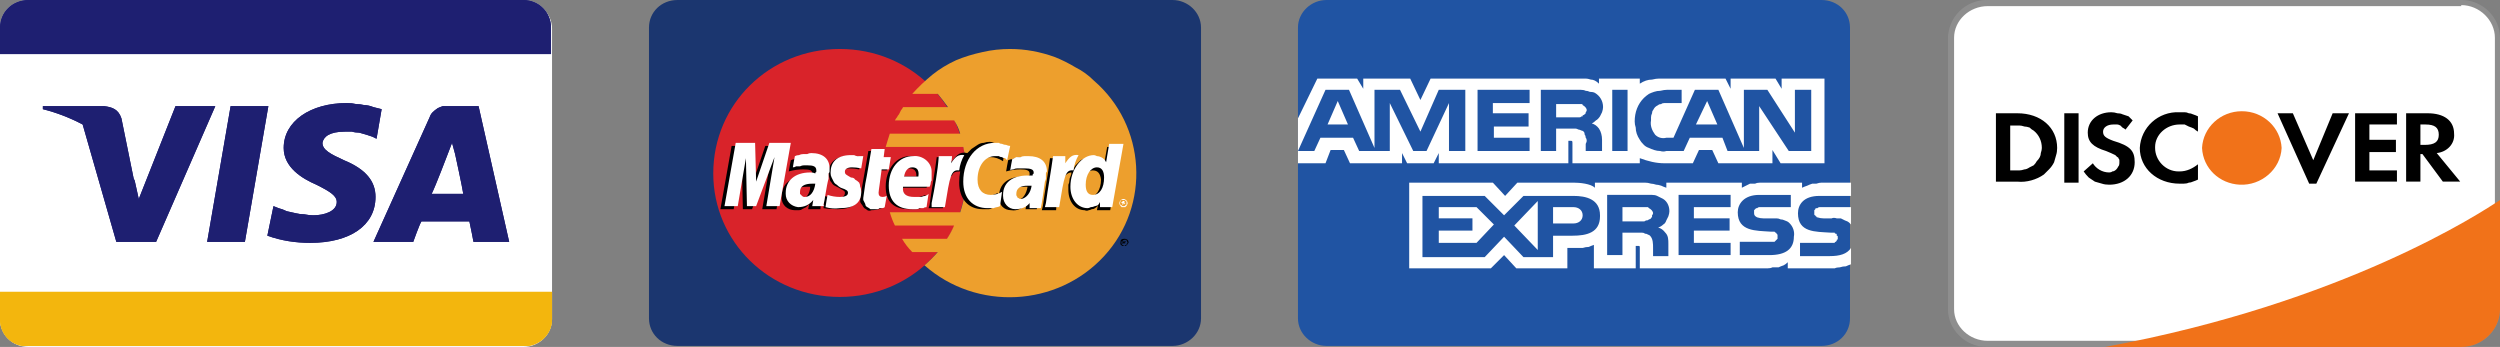 <?xml version="1.0"?>
<svg xmlns="http://www.w3.org/2000/svg" version="1.2" viewBox="0 0 245 34" width="245" height="34">
	<rect x="0" y="0" width="245" height="34" fill="#808080" stroke="none"/>
	<title>cc-icons-svg</title>
	<style>
		.s0 { fill: #ffffff } 
		.s1 { fill: #1e1f71 } 
		.s2 { fill: #f3b60d } 
		.s3 { fill: #1b366f } 
		.s4 { fill: #d9232a } 
		.s5 { fill: #ed9f2d } 
		.s6 { fill: #000000 } 
		.s7 { fill: #2054a3 } 
		.s8 { fill: #8e8e8e } 
		.s9 { fill: #f17219 } 
	</style>
	<path id="Layer" class="s0" d="m2.8 0.1h48.5c1.5 0 2.8 1.2 2.8 2.7v28.5c0 1.5-1.3 2.7-2.8 2.7h-48.5c-1.6 0-2.8-1.2-2.8-2.7v-28.5c0-1.5 1.2-2.7 2.8-2.7z"/>
	<path id="Layer" fill-rule="evenodd" class="s0" d="m17.2 10.4c0 0 3.9 0 3.9 0l-5.8 13.3h-3.9l-3.3-11.5q-1.9-1-3.9-1.5v-0.3h6c0.8 0.1 1.4 0.3 1.7 1.2l1.2 5.9 0.1 0.2 0.4 1.8zm9.1 0l-2.3 13.3h-3.7l2.3-13.3c0 0 3.7 0 3.7 0zm23.6 13.3h-3.5c0 0-0.3-1.6-0.4-2h-4.7c-0.2 0.3-0.8 2-0.8 2h-3.9l5.5-12.2q0.1-0.3 0.3-0.5 0.2-0.2 0.5-0.4 0.2-0.1 0.5-0.2 0.3 0 0.6 0h2.9c0 0 3 13.3 3 13.3zm-7.6-4.7h3.1c-0.1-0.7-0.8-3.9-0.8-3.9l-0.3-1.1c-0.2 0.5-0.5 1.3-0.5 1.3 0 0-1.1 2.9-1.5 3.7q0 0 0 0zm-5.5 0.3c0 2.8-2.5 4.5-6.4 4.5-1.4 0-2.8-0.2-4.2-0.7l0.6-2.9 0.5 0.2q0.4 0.1 0.8 0.3 0.4 0.1 0.9 0.2 0.4 0.1 0.8 0.1 0.5 0.1 0.9 0.1c1.1 0 2.3-0.4 2.3-1.3 0-0.6-0.6-1-2-1.7-1.4-0.6-3.2-1.7-3.2-3.6 0-2.6 2.6-4.4 6.2-4.4q0.5 0 0.9 0.1 0.4 0 0.8 0.1 0.4 0 0.9 0.2 0.4 0.1 0.8 0.2l-0.5 2.9-0.4-0.2q-0.3-0.1-0.6-0.2-0.4-0.1-0.7-0.2-0.4 0-0.7-0.1-0.4 0-0.7 0c-1.5 0-2.1 0.5-2.2 1.1 0 0.7 0.8 1.1 2.1 1.7 2.2 0.9 3.1 2.1 3.1 3.6zm17.2-16.6v2.6h-54v-2.6c0-1.5 1.2-2.7 2.8-2.7h48.5c1.5 0 2.7 1.2 2.7 2.7zm-54 25.9h54v2.6c0 1.3-0.9 2.4-2.2 2.7h-49.6c-1.3-0.3-2.2-1.4-2.2-2.7 0 0 0-2.6 0-2.6z"/>
	<path id="Layer" fill-rule="evenodd" class="s1" d="m17.2 10.4c0 0 3.9 0 3.9 0l-5.8 13.3h-3.9l-3.3-11.5q-1.9-1-3.9-1.5v-0.3h6c0.8 0.1 1.4 0.3 1.7 1.2l1.2 5.9 0.1 0.2 0.4 1.8zm9.1 0l-2.3 13.3h-3.7l2.3-13.3c0 0 3.7 0 3.7 0zm23.6 13.3h-3.5c0 0-0.3-1.6-0.4-2h-4.7c-0.2 0.3-0.8 2-0.8 2h-3.9l5.5-12.2q0.1-0.3 0.3-0.5 0.2-0.2 0.5-0.4 0.2-0.1 0.5-0.2 0.3 0 0.6 0h2.9c0 0 3 13.3 3 13.3zm-7.6-4.7h3.1c-0.1-0.7-0.8-3.9-0.8-3.9l-0.3-1.1c-0.2 0.5-0.5 1.3-0.5 1.3 0 0-1.1 2.9-1.5 3.7q0 0 0 0zm-5.5 0.3c0 2.8-2.5 4.5-6.4 4.5-1.4 0-2.8-0.2-4.2-0.7l0.6-2.9 0.5 0.2q0.4 0.1 0.8 0.3 0.4 0.1 0.9 0.2 0.4 0.1 0.8 0.1 0.5 0.1 0.9 0.1c1.1 0 2.3-0.4 2.3-1.3 0-0.6-0.6-1-2-1.7-1.4-0.6-3.2-1.7-3.2-3.6 0-2.6 2.6-4.4 6.2-4.4q0.5 0 0.9 0.1 0.4 0 0.8 0.1 0.4 0 0.9 0.2 0.4 0.1 0.8 0.2l-0.5 2.9-0.4-0.2q-0.3-0.1-0.6-0.2-0.4-0.1-0.7-0.2-0.4 0-0.7-0.1-0.4 0-0.7 0c-1.5 0-2.1 0.5-2.2 1.1 0 0.7 0.8 1.1 2.1 1.7 2.2 0.9 3.1 2.1 3.1 3.6zm17.2-16.6v2.6h-54v-2.6c0-1.5 1.2-2.7 2.8-2.7h48.5c1.5 0 2.7 1.2 2.7 2.7z"/>
	<path id="Layer" class="s2" d="m0 31.3c0 1.3 0.9 2.4 2.2 2.6h49.6c1.3-0.2 2.3-1.3 2.3-2.6v-2.7h-54.1c0 0 0 2.7 0 2.7z"/>
	<path id="Layer" fill-rule="evenodd" class="s1" d="m17.2 10.4c0 0 3.9 0 3.9 0l-5.8 13.3h-3.9l-3.3-11.5q-1.9-1-3.9-1.5v-0.3h6c0.8 0.1 1.4 0.3 1.7 1.2l1.2 5.9 0.1 0.2 0.4 1.8zm9.1 0l-2.3 13.3h-3.7l2.3-13.3c0 0 3.7 0 3.7 0zm23.6 13.3h-3.5c0 0-0.3-1.6-0.4-2h-4.7c-0.2 0.3-0.8 2-0.8 2h-3.9l5.5-12.2q0.1-0.3 0.3-0.5 0.2-0.2 0.5-0.4 0.2-0.1 0.5-0.2 0.3 0 0.6 0h2.9c0 0 3 13.3 3 13.3zm-7.6-4.7h3.1c-0.1-0.7-0.8-3.9-0.8-3.9l-0.3-1.1c-0.2 0.5-0.5 1.3-0.5 1.3 0 0-1.1 2.9-1.5 3.7q0 0 0 0zm-5.5 0.3c0 2.8-2.5 4.5-6.4 4.5-1.4 0-2.8-0.2-4.2-0.7l0.6-2.9 0.5 0.2q0.4 0.1 0.8 0.3 0.4 0.1 0.9 0.2 0.4 0.1 0.8 0.1 0.5 0.1 0.9 0.1c1.1 0 2.3-0.4 2.3-1.3 0-0.6-0.6-1-2-1.7-1.4-0.6-3.2-1.7-3.2-3.6 0-2.6 2.6-4.4 6.2-4.4q0.5 0 0.9 0.1 0.4 0 0.8 0.1 0.4 0 0.9 0.2 0.4 0.1 0.8 0.2l-0.5 2.9-0.4-0.2q-0.3-0.1-0.6-0.2-0.4-0.1-0.7-0.2-0.4 0-0.7-0.1-0.4 0-0.7 0c-1.5 0-2.1 0.5-2.2 1.1 0 0.7 0.8 1.1 2.1 1.7 2.2 0.9 3.1 2.1 3.1 3.6zm17.2-16.6v2.6h-54v-2.6c0-1.5 1.2-2.7 2.8-2.7h48.5c1.5 0 2.7 1.2 2.7 2.7z"/>
	<path id="Layer" class="s2" d="m0 31.3c0 1.3 0.9 2.4 2.2 2.6h49.6c1.3-0.2 2.3-1.3 2.3-2.6v-2.7h-54.1c0 0 0 2.7 0 2.7z"/>
	<path id="Layer" class="s3" d="m66.4 0h48.5c1.5 0 2.8 1.2 2.8 2.7v28.5c0 1.5-1.3 2.7-2.8 2.7h-48.5c-1.6 0-2.8-1.2-2.8-2.7v-28.5c0-1.5 1.2-2.7 2.8-2.7z"/>
	<path id="Layer" class="s4" d="m94.7 17c0 6.7-5.5 12.1-12.4 12.1-6.9 0-12.4-5.4-12.4-12.1 0-6.8 5.5-12.2 12.4-12.2 6.9 0 12.4 5.4 12.4 12.2z"/>
	<path id="Layer" class="s5" d="m99 4.8q-1.4 0-2.7 0.3-1.4 0.3-2.6 0.8-1.3 0.6-2.3 1.4-1.1 0.9-2 1.9h2.5q0.5 0.6 1 1.3h-4.4q-0.1 0.2-0.2 0.3-0.1 0.2-0.2 0.4-0.1 0.1-0.2 0.3-0.1 0.1-0.2 0.3h5.8q0.4 0.6 0.6 1.3h-6.9q-0.2 0.6-0.4 1.3h7.6q0.3 1.3 0.3 2.6 0 2-0.6 3.8h-6.9q0.2 0.7 0.5 1.3h5.8q-0.3 0.7-0.7 1.3h-4.4q0.4 0.7 1 1.3h2.5q-0.6 0.7-1.3 1.3c5.1 4.5 13 4.1 17.6-0.9 4.6-5 4.1-12.8-1-17.2q-0.8-0.8-1.8-1.3-1-0.6-2-1-1.1-0.4-2.2-0.6-1.1-0.2-2.2-0.2z"/>
	<path id="Layer" fill-rule="evenodd" class="s6" d="m109.8 23.8c0-0.3 0.1-0.4 0.4-0.4 0.2 0 0.4 0.1 0.4 0.4q0 0-0.1 0.1 0 0.1-0.1 0.1 0 0.1-0.1 0.1-0.1 0-0.1 0-0.1 0-0.2 0-0.1 0-0.1-0.1-0.1 0-0.1-0.1 0-0.1 0-0.1zm0.4 0.3q0 0 0.1-0.1 0 0 0.1 0 0-0.1 0-0.1 0.1-0.1 0.1-0.1 0-0.1-0.1-0.2 0 0 0-0.1-0.1 0-0.1 0-0.1 0-0.1 0-0.1 0-0.2 0.1-0.1 0-0.1 0.2 0 0.1 0.1 0.2 0 0 0.2 0.1zm-0.1-0.2h-0.1v-0.3h0.2q0 0 0 0 0 0 0 0 0 0 0 0 0 0 0.1 0 0 0 0 0 0 0 0 0 0 0 0 0 0 0.1 0 0.1 0 0 0 0 0 0 0 0 0 0 0 0 0 0.1-0.1 0.1l0.1 0.1h-0.1v-0.1h-0.1v0.1zm0-0.2h0.1q0 0 0 0 0 0 0 0 0 0 0 0 0 0 0 0 0 0 0 0 0 0 0 0 0 0 0 0 0 0 0-0.1 0 0 0 0 0 0 0 0 0 0 0 0-0.1 0-0.1 0v0.1q0 0 0 0zm-29.7-3.2h-1.2l0.1-0.5q-0.2 0.2-0.3 0.3-0.2 0.1-0.4 0.2-0.1 0.1-0.3 0.1-0.2 0-0.4 0c-0.7 0-1.3-0.5-1.3-1.2q0-0.1 0-0.1c0-1.3 0.9-2 2.4-2 0.1 0 0.3 0 0.5 0.1q0-0.1 0.1-0.1 0-0.1 0-0.1 0 0 0-0.1 0 0 0-0.1c0-0.3-0.2-0.4-0.9-0.4q-0.7 0-1.4 0.2c0-0.1 0.2-1.1 0.2-1.1q0.2-0.1 0.4-0.1 0.2-0.1 0.4-0.1 0.2-0.1 0.4-0.1 0.2 0 0.4 0c1.2 0 1.8 0.5 1.8 1.5q0 0.1 0 0.2 0 0.2-0.1 0.3 0 0.1 0 0.2 0 0.1 0 0.3c-0.2 0.7-0.4 2.3-0.4 2.6zm-1-2.2q-0.1 0-0.1 0 0 0-0.1 0 0 0-0.1 0 0 0 0 0-1.2 0-1.2 0.7 0 0.1 0 0.2 0.1 0.1 0.1 0.2 0.1 0.1 0.2 0.1 0 0.1 0.1 0.1 0 0 0 0 0.1 0 0.1 0 0 0 0 0 0 0 0 0c0.5 0 1-0.6 1-1.3zm-3.4 2.2h-1.3l0.8-4.7-1.8 4.7h-0.9l-0.1-4.7-0.8 4.7h-1.3l1.1-6.2h2l0.1 3.5 1.2-3.5h2.1l-1 6.2q-0.1 0-0.1 0zm25.6 0h-1.1l0.1-0.5c-0.4 0.4-0.9 0.7-1.5 0.6-0.7 0-1.2-0.5-1.2-1.2q0-0.1 0-0.1c0-1.3 0.9-2 2.4-2 0.1 0 0.3 0 0.5 0.1q0-0.1 0-0.1 0-0.1 0.1-0.1 0 0 0-0.1 0 0 0-0.1c0-0.3-0.3-0.4-0.9-0.4q-0.7 0-1.4 0.2c0-0.1 0.2-1.1 0.2-1.1q0.2-0.1 0.4-0.1 0.2-0.1 0.4-0.1 0.2-0.1 0.4-0.1 0.2 0 0.4 0c1.1 0 1.8 0.5 1.8 1.5q0 0.1-0.1 0.2 0 0.2 0 0.3 0 0.1 0 0.2 0 0.1 0 0.3c-0.2 0.7-0.4 2.3-0.5 2.6q0 0 0 0zm-0.9-2.2q-0.1 0-0.1 0-0.1 0-0.1 0 0 0-0.1 0 0 0 0 0-1.2 0-1.2 0.7 0 0.1 0 0.2 0 0.1 0.1 0.2 0.1 0.1 0.1 0.1 0.1 0.1 0.2 0.1 0 0 0 0 0 0 0 0 0.1 0 0.1 0 0 0 0 0c0.5 0 0.9-0.6 1-1.3zm-14.3 2.1q-0.5 0.2-1 0.2-0.2 0.1-0.4 0-0.1-0.1-0.3-0.2-0.1-0.1-0.2-0.3-0.1-0.1-0.2-0.3 0-0.1 0-0.1 0 0 0 0 0-0.1 0-0.1 0 0 0-0.1 0.1-0.6 0.2-1.3c0.1-0.5 0.6-3.4 0.6-3.4h1.4l-0.2 0.7h0.8l-0.2 1.2h-0.8c-0.2 1-0.4 2.2-0.4 2.3q0 0.4 0.5 0.4 0.2 0 0.4-0.1l-0.2 1.2zm4.1-0.1q-0.2 0.1-0.3 0.1-0.2 0.1-0.4 0.1-0.2 0-0.3 0-0.2 0-0.4 0c-1.5 0-2.3-0.7-2.3-2.2 0-1.7 1-3 2.4-3 0.9 0 1.7 0.7 1.8 1.6q0 0.1 0 0.2 0 0.2 0 0.4 0 0.1 0 0.3-0.1 0.1-0.1 0.3 0 0.1-0.1 0.3h-2.7c-0.1 0.7 0.4 1 1.2 1q0.7 0 1.4-0.3zm-0.7-3c0-0.1 0.1-0.8-0.7-0.8-0.4 0-0.7 0.3-0.8 0.8 0 0 1.5 0 1.5 0zm-8.6-0.3c0-0.9 0.5-1.7 2-1.7q0.1 0 0.3 0 0.1 0 0.3 0 0.1 0 0.3 0 0.1 0.1 0.3 0.1l-0.2 1.2q-0.5-0.1-1-0.1c-0.4 0-0.6 0.2-0.6 0.4 0 0.2 0 0.3 0.6 0.5q0.2 0.1 0.4 0.2 0.2 0.2 0.3 0.4 0.1 0.2 0.2 0.4 0.1 0.2 0 0.4c0 1.2-0.6 1.7-2 1.7q-0.8 0-1.4-0.1c0-0.1 0.1-1.2 0.1-1.2q0.6 0.2 1.2 0.2 0.8 0 0.8-0.5c0-0.2-0.1-0.2-0.6-0.5q-0.2-0.1-0.4-0.2-0.2-0.1-0.3-0.3-0.2-0.2-0.2-0.4-0.1-0.3-0.1-0.5zm14.2 0.7c0 1 0.4 1.6 1.2 1.6q0.6-0.1 1.2-0.4l-0.3 1.4q-0.1 0.1-0.3 0.1-0.1 0.1-0.3 0.1-0.1 0-0.3 0-0.1 0-0.3 0c-1.4 0-2.3-1-2.3-2.6q0-0.6 0.1-1.1c-0.5 0-0.7 0.1-0.8 0.4l-0.5 0.3c-0.1 0.6-0.2 1.5-0.4 2.9h-1.4l0.1-0.3c0.2-1.6 0.5-3.1 0.7-4.7h1.2q0 0.3 0 0.5l0.3-0.1c0.4-0.5 0.7-1 1.5-0.8q0.2-0.2 0.4-0.4 0.3-0.2 0.6-0.4 0.3-0.2 0.6-0.2 0.3-0.1 0.6-0.1 0.2 0 0.4 0.1 0.2 0 0.4 0.1 0.2 0 0.4 0.1 0.1 0.1 0.3 0.2l-0.2 1.4q-0.6-0.4-1.2-0.4c-1 0-1.7 1-1.7 2.3z"/>
	<path id="Layer" class="s0" d="m76.4 20.2h-1.3l0.8-4.8-1.8 4.8h-0.9l-0.1-4.7-0.8 4.7h-1.3l1.1-6.2h1.9l0.1 3.8 1.3-3.8h2.1z"/>
	<path id="Layer" fill-rule="evenodd" class="s6" d="m109.8 14.4l-1 6.2h-1.3l0.1-0.5q-0.1 0.2-0.3 0.3-0.1 0.1-0.3 0.1-0.2 0.1-0.3 0.1-0.2 0.1-0.4 0c-0.9 0-1.6-0.8-1.6-2q0-0.2 0-0.5 0.1-0.2 0.1-0.4 0-0.2 0.1-0.4 0.1-0.2 0.1-0.4c-0.4 0-0.7 0.4-1.1 0.8q-0.1 0.3-0.1 0.7-0.1 0.4-0.1 0.7-0.1 0.4-0.1 0.7-0.1 0.4-0.1 0.8h-1.4l0.1-0.4c0.2-1.5 0.5-3.1 0.7-4.7h1.2q0 0.2-0.1 0.8c0 0 0.6 0.2 1.2 0.3q0.1-0.3 0.3-0.5 0.2-0.2 0.4-0.4 0.2-0.1 0.5-0.2 0.2-0.1 0.5-0.1 0.2 0 0.4 0 0.2 0.1 0.3 0.2 0.2 0.1 0.4 0.2 0.1 0.2 0.2 0.3l0.3-1.7zm-3 4.9c0.6 0 1.1-0.7 1.1-1.7q-0.1-0.9-0.8-0.9c-0.6 0-1 0.7-1 1.6q0 1 0.7 1 0 0 0 0z"/>
	<path id="Layer" fill-rule="evenodd" class="s0" d="m80.8 20.2h-1.2l0.1-0.6c-0.4 0.5-0.9 0.7-1.5 0.7-0.7-0.1-1.2-0.6-1.2-1.3q0-0.1 0-0.1c0-1.2 0.9-2 2.4-2 0.1 0 0.3 0 0.5 0.1q0-0.1 0-0.1 0.1 0 0.1-0.1 0 0 0-0.1 0 0 0 0c0-0.4-0.3-0.5-0.9-0.5q-0.2 0-0.3 0-0.2 0-0.4 0.1-0.2 0-0.4 0-0.1 0.1-0.3 0.1c0-0.1 0.2-1.1 0.2-1.1q0.2-0.1 0.4-0.1 0.2-0.1 0.4-0.1 0.2 0 0.4 0 0.2-0.1 0.4-0.1c1.2 0 1.8 0.6 1.8 1.5q0 0.1 0 0.3 0 0.1-0.1 0.2 0 0.1 0 0.3 0 0.1 0 0.2c-0.2 0.7-0.4 2.3-0.5 2.6zm-0.9-2.2q-0.1 0-0.1 0 0 0-0.1 0 0 0-0.1 0 0 0 0 0-1.2 0-1.2 0.8 0 0.1 0 0.2 0 0 0.1 0.1 0.1 0.1 0.1 0.1 0.1 0.1 0.2 0.1 0 0 0.1 0c0.5 0 0.9-0.5 1-1.3zm19.1-3.7q0 0 0 0v-0.1zm-0.3 1.4q-0.1-0.1-0.2-0.2-0.2 0-0.3-0.1-0.2 0-0.3-0.1-0.2 0-0.4 0c-1 0-1.7 1-1.7 2.3 0 1 0.5 1.5 1.3 1.5q0.6 0 1.1-0.3l-0.2 1.4q-0.2 0.1-0.3 0.1-0.1 0-0.3 0.1-0.1 0-0.3 0-0.1 0-0.3 0c-1.5 0-2.4-1-2.4-2.6 0-2.2 1.3-3.8 3.1-3.8q0.2 0 0.4 0 0.1 0.1 0.3 0.1 0.2 0.1 0.4 0.1 0.2 0.1 0.4 0.1zm3.3 4.7h-1.1v-0.5c-0.3 0.4-0.8 0.6-1.4 0.6-0.7 0-1.2-0.6-1.2-1.3q0 0 0-0.1c0-1.2 0.9-1.9 2.4-1.9 0.1 0 0.3 0 0.5 0q0 0 0 0 0-0.1 0-0.1 0.1-0.1 0.1-0.1 0-0.1 0-0.1c0-0.3-0.3-0.4-0.9-0.4q-0.2 0-0.4 0-0.1 0-0.3 0-0.2 0-0.4 0.1-0.2 0-0.3 0.1c0-0.1 0.2-1.1 0.2-1.1q0.2-0.1 0.4-0.2 0.2 0 0.4 0 0.2-0.1 0.4-0.1 0.2 0 0.4 0c1.1 0 1.8 0.5 1.8 1.5q-0.1 0.1-0.1 0.2 0 0.1 0 0.3 0 0.1 0 0.2 0 0.1-0.1 0.3c-0.1 0.7-0.3 2.2-0.4 2.6q0 0 0 0zm-1-2.2q0 0 0 0-0.1 0-0.1 0 0 0-0.1 0 0 0-0.1 0-1.1 0-1.1 0.8 0 0 0 0.1 0 0.1 0.1 0.2 0 0.1 0.1 0.1 0.1 0.1 0.2 0.1 0 0 0 0 0 0 0 0 0.1 0 0.1 0 0 0 0 0c0.5-0.1 0.9-0.6 1-1.3zm-14.3 2.1q-0.1 0.1-0.3 0.1-0.1 0-0.2 0-0.1 0.1-0.2 0.1-0.2 0-0.3 0-0.2 0-0.4 0-0.1-0.1-0.3-0.2-0.2-0.1-0.2-0.3-0.1-0.2-0.2-0.4 0 0 0 0 0-0.1 0-0.1 0 0 0-0.1 0 0 0 0 0.1-0.7 0.2-1.4c0.1-0.4 0.6-3.4 0.6-3.4h1.3l-0.1 0.8h0.7l-0.2 1.2h-0.7c-0.1 0.9-0.3 2.1-0.3 2.3q0 0.4 0.4 0.4 0.2 0 0.4-0.1c0 0-0.2 1.1-0.2 1.1zm4.1 0q-0.2 0-0.3 0.1-0.2 0-0.4 0-0.1 0.1-0.3 0.1-0.2 0-0.4 0c-1.5 0-2.3-0.8-2.3-2.3 0-1.7 1-2.9 2.4-2.9 0.9-0.1 1.8 0.6 1.8 1.5q0 0.2 0 0.3 0 0.1 0 0.3 0 0.1 0 0.3-0.1 0.1-0.1 0.3 0 0.1-0.1 0.3h-2.6c-0.1 0.7 0.3 1 1.1 1q0.2 0 0.4 0 0.2 0 0.3 0 0.2-0.1 0.4-0.1 0.2-0.1 0.3-0.2l-0.2 1.3zm-0.8-3c0-0.1 0.2-0.9-0.6-0.9-0.4 0-0.7 0.3-0.8 0.9zm-8.6-0.4c0-0.9 0.5-1.7 2-1.7q0.2 0 0.3 0 0.2 0.1 0.3 0.1 0.2 0 0.3 0 0.2 0 0.3 0l-0.2 1.2q-0.5-0.1-0.9-0.1c-0.5 0-0.7 0.2-0.7 0.4 0 0.3 0.1 0.3 0.6 0.6q0.3 0 0.4 0.2 0.2 0.1 0.4 0.3 0.1 0.2 0.1 0.4 0.1 0.2 0.1 0.5c0 1.1-0.7 1.6-2.1 1.6q-0.7 0.1-1.4-0.1c0-0.1 0.2-1.2 0.2-1.2q0.6 0.2 1.2 0.2 0.8 0 0.8-0.4c0-0.2-0.1-0.3-0.7-0.5q-0.2-0.1-0.4-0.3-0.2-0.1-0.3-0.3-0.1-0.2-0.2-0.4-0.1-0.2-0.1-0.4zm26.4 3.4v-0.5q-0.1 0.2-0.2 0.3-0.2 0.1-0.3 0.1-0.2 0.1-0.4 0.1-0.2 0.1-0.3 0.1c-1 0-1.7-0.9-1.7-2.1 0-1.7 1.1-3.1 2.3-3.1q0.1 0 0.3 0.1 0.2 0 0.4 0.1 0.2 0.1 0.3 0.2 0.1 0.1 0.2 0.3l0.3-1.8h1.4l-1.1 6.2zm-0.7-1.2c0.7 0 1.1-0.7 1.1-1.7 0-0.6-0.2-1-0.7-1-0.6 0-1.1 0.7-1.1 1.7q0 1 0.7 1zm-2.7-3.8q0 0.3 0 0.7c0.4-0.6 0.7-0.9 1.3-0.8q-0.4 0.7-0.5 1.5c-0.8-0.1-0.9 0.5-1.4 3.6h-1.4l0.1-0.4c0.2-1.5 0.5-3.1 0.7-4.6zm-11.1 0q0 0.3-0.1 0.7c0.4-0.6 0.7-0.9 1.3-0.8q-0.4 0.7-0.5 1.5c-0.8-0.1-0.9 0.5-1.4 3.6h-1.3v-0.4c0.3-1.5 0.6-3.1 0.7-4.6zm16.4 4.6c0-0.2 0.2-0.4 0.4-0.4 0.2 0 0.4 0.2 0.4 0.4q0 0.1 0 0.1-0.1 0.1-0.1 0.2-0.1 0-0.1 0.1-0.1 0-0.2 0-0.1 0-0.2 0 0-0.1-0.1-0.1 0-0.1-0.1-0.2 0 0 0-0.1zm0.4 0.3q0.1 0 0.1 0 0.1-0.1 0.1-0.1 0.1 0 0.1-0.1 0-0.1 0-0.1 0-0.1 0-0.1 0-0.1-0.1-0.1 0-0.1-0.1-0.1 0 0-0.1 0-0.1 0-0.1 0-0.1 0-0.1 0-0.1 0.1-0.1 0.1 0 0.1 0 0.1-0.1 0.1 0 0.2 0 0 0 0.1 0.1 0 0.1 0 0.1 0.1 0.1 0.1 0 0 0 0 0.1 0 0.1 0 0 0 0 0 0 0 0 0zm-0.1-0.1v-0.4h0.1q0 0 0 0 0.1 0 0.1 0 0 0 0 0 0 0 0 0 0 0 0 0 0 0 0 0 0 0 0 0.1 0.1 0 0.1 0 0 0-0.1 0 0 0 0 0 0 0 0 0.1 0 0 0 0l0.1 0.1h-0.1l-0.1-0.1v0.1zm0-0.2q0 0 0 0 0 0 0 0 0 0 0 0 0 0 0 0 0 0 0 0 0 0 0 0 0 0 0 0 0-0.1 0-0.1 0 0 0 0 0 0 0 0 0 0 0 0 0 0 0 0h-0.1v0.1z"/>
	<path id="Layer" class="s7" d="m130 0h48.5c1.6 0 2.8 1.2 2.8 2.7v28.5c0 1.5-1.2 2.7-2.8 2.7h-48.5c-1.5 0-2.8-1.2-2.8-2.7v-28.5c0-1.5 1.3-2.7 2.8-2.7z"/>
	<path id="Layer" fill-rule="evenodd" class="s0" d="m127.2 16v-4.4l1.9-3.9h3.9l0.6 1v-1h4.6l1 2.1 1-2.1h14.8q0.2 0 0.4 0 0.2 0 0.5 0.1 0.2 0 0.4 0.1 0.2 0.1 0.4 0.3v-0.5h4v0.5q0.3-0.2 0.6-0.3 0.3-0.1 0.6-0.1 0.4-0.1 0.7-0.1 0.3 0 0.6 0h5.9l0.5 1v-1h4.4l0.6 1v-1h4.2v8.3h-4.3l-0.8-1.3v1.3h-5.3l-0.6-1.3h-1.3l-0.6 1.3h-2.8c-0.8 0-1.6-0.2-2.4-0.5v0.5h-6.6v-1.9c0-0.3 0-0.3-0.2-0.3h-0.2v2.2h-12.7v-1l-0.5 1h-2.6l-0.5-1v1h-5.1l-0.6-1.3h-1.3l-0.5 1.3h-2.6zm16.4-1.2v-6h-2.6l-1.8 4.1-2-4.1h-2.5v5.7l-2.5-5.7h-2.3l-2.7 6h1.6l0.6-1.3h3.2l0.6 1.3h3v-4.7l2.3 4.7h1.3l2.2-4.7v4.7h1.5zm-13.5-2.6l1-2.3 1 2.3zm19.8 2.6v-1.3h-3.5v-1.1h3.4v-1.3h-3.5v-1h3.6v-1.3h-5.1v6h5.1q0 0 0 0zm7.2-4.3q0 0 0 0c0-0.6-0.3-1.1-0.8-1.4q-0.2-0.1-0.5-0.1-0.2-0.1-0.4-0.1-0.2-0.1-0.5-0.1-0.2 0-0.4 0h-3.5v6h1.5v-2.2h1.6q0.1 0 0.3 0 0.1 0 0.3 0.1 0.1 0 0.3 0.1 0.1 0 0.2 0.1 0.1 0.1 0.1 0.3 0.1 0.1 0.1 0.3 0.1 0.1 0.1 0.3 0 0.1-0.1 0.3v0.7h1.6v-1.1c0-0.4-0.1-0.8-0.3-1.1q-0.3-0.4-0.7-0.5 0.2-0.1 0.4-0.3 0.2-0.1 0.4-0.4 0.1-0.2 0.2-0.4 0.1-0.3 0.1-0.5zm-2 0.9q-0.1 0-0.1 0-0.1 0.1-0.2 0.1-0.1 0-0.2 0-0.1 0-0.2 0h-1.9v-1.3h1.9q0.1 0 0.2 0 0.1 0 0.2 0 0.1 0 0.2 0 0.1 0 0.1 0.1c0.2 0.1 0.4 0.3 0.4 0.5q0 0.1-0.1 0.2 0 0 0 0.1-0.1 0.1-0.1 0.1-0.1 0.1-0.2 0.1 0 0.1 0 0.1zm4.4-2.6h-1.5v6h1.5c0 0 0-6 0-6zm18 6v-6h-1.6v4.2l-2.7-4.2h-2.3v5.7l-2.5-5.7h-2.3l-2.1 4.7h-0.7c-0.4 0.1-0.8 0-1.1-0.3-0.3-0.4-0.5-0.9-0.4-1.4q0-0.2 0-0.3 0-0.2 0.1-0.4 0-0.2 0.1-0.3 0.1-0.2 0.2-0.3 0.1-0.1 0.3-0.2 0.1-0.1 0.3-0.1 0.1-0.1 0.3-0.1 0.1 0 0.3 0h1.4v-1.3h-1.4q-0.3 0-0.7 0.1-0.3 0-0.6 0.1-0.3 0.1-0.5 0.2-0.3 0.2-0.5 0.4c-0.6 0.6-0.9 1.4-0.9 2.3q0 0.3 0.1 0.6 0 0.3 0.1 0.6 0.1 0.3 0.3 0.6 0.1 0.2 0.4 0.5 0.2 0.2 0.5 0.3 0.2 0.1 0.5 0.2 0.3 0.1 0.6 0.1 0.3 0.1 0.6 0h1.7l0.6-1.3h3.2l0.5 1.3h3.1v-4.4l2.9 4.4zm-11.3-2.6l1.1-2.3 1 2.3zm15.2 12.1v1.6q-0.3 0.1-0.5 0.2-0.3 0-0.6 0.1-0.3 0-0.5 0.1-0.3 0-0.6 0h-4v-0.6q-0.2 0.2-0.4 0.3-0.3 0.1-0.5 0.2-0.3 0-0.6 0-0.2 0.1-0.5 0.1h-12.5v-2c0-0.2 0-0.2-0.2-0.2h-0.2v2.2h-4.1v-2.3q-0.3 0.1-0.5 0.2-0.3 0-0.6 0.1-0.2 0-0.5 0-0.3 0-0.5 0h-0.5v2h-5l-1.2-1.3-1.3 1.3h-8v-8.4h8.2l1.2 1.3 1.2-1.3h5.5c0.6 0 1.7 0.1 2.1 0.5v-0.5h4.9q0.3 0 0.6 0.1 0.2 0 0.5 0.1 0.2 0 0.5 0.1 0.2 0.1 0.5 0.2v-0.5h7.4v0.5q0.2-0.1 0.4-0.2 0.2-0.1 0.4-0.2 0.3 0 0.5 0 0.2-0.1 0.5-0.1h4.1v0.5q0.2-0.1 0.5-0.2 0.2-0.1 0.5-0.2 0.2 0 0.4 0 0.3-0.1 0.5-0.1h2.9v1.3h-3.1c-1.6 0-2.1 0.9-2.1 1.7 0 1.9 1.7 1.8 3.2 1.9q0 0 0.1 0 0.1 0 0.1 0 0.1 0 0.2 0 0 0.1 0.1 0.1 0.1 0 0.1 0.1 0 0 0 0.1 0.1 0 0.1 0.1 0 0 0 0.1 0 0.1 0 0.1 0 0.1-0.1 0.1 0 0.1 0 0.1 0 0-0.1 0.1-0.1 0-0.1 0.1-0.1 0-0.2 0-0.1 0-0.1 0-0.1 0-0.2 0h-2.9v1.3h2.9c1 0 1.7-0.2 2.1-0.8zm-24.6-3.2c0-1.6-1.4-1.9-2.6-1.9h-4.9l-1.9 1.9-1.9-1.9h-6.1v6h6.1l1.9-2 1.9 2h2.9v-2.1h1.9c1.4 0 2.7-0.3 2.7-1.9zm-12.1 2.7h-3.7v-1.2h3.3v-1.2h-3.3v-1.1h3.7l1.7 1.7zm6 0.7l-2.3-2.4 2.3-2.4zm3.5-2.6h-2v-1.6h2c0.5 0 0.9 0.3 0.9 0.8 0 0.5-0.4 0.8-0.9 0.8zm10.3-2.8zm0 0v5.9h5.1v-1.2h-3.6v-1.2h3.5v-1.2h-3.5v-1.1h3.6v-1.2zm-2 3.2q0.3-0.1 0.5-0.3 0.2-0.1 0.3-0.4 0.1-0.2 0.2-0.4 0.1-0.3 0.1-0.5c0-0.6-0.3-1.1-0.8-1.3q-0.2-0.1-0.4-0.2-0.2-0.1-0.5-0.1-0.2 0-0.4 0-0.3 0-0.5 0h-3.5v5.9h1.5v-2.2h1.6q0.2 0 0.3 0 0.2 0 0.3 0.1 0.2 0 0.3 0.1 0.1 0 0.2 0.1c0.3 0.3 0.3 0.8 0.3 1.2v0.8h1.5v-1.2c0-0.4 0-0.8-0.3-1.1q-0.3-0.4-0.7-0.5zm-0.9-0.8q-0.1 0.1-0.2 0.1-0.1 0-0.1 0-0.1 0.1-0.2 0.1-0.1 0-0.2 0h-1.9v-1.4h1.9q0.1 0 0.2 0 0.1 0 0.2 0 0.1 0 0.2 0 0.1 0.1 0.1 0.1c0.2 0.1 0.4 0.3 0.4 0.5q0 0.1-0.1 0.2 0 0.1 0 0.2-0.1 0-0.1 0.1-0.1 0.1-0.2 0.1zm13.7 0.3q-0.1-0.1-0.4-0.2-0.2-0.1-0.4-0.1-0.2-0.1-0.4-0.1-0.3 0-0.5 0h-0.8q-0.3 0-0.6-0.1c-0.2-0.1-0.3-0.2-0.3-0.4q0-0.1 0-0.2 0 0 0-0.1 0 0 0.1-0.1 0 0 0.1-0.1 0.1 0 0.1 0 0.1-0.1 0.2-0.1 0.1 0 0.1 0 0.1 0 0.2 0h2.8v-1.2h-3.1c-1.5 0-2.1 0.9-2.1 1.7 0 1.9 1.8 1.8 3.2 1.9q0.1 0 0.1 0 0.1 0 0.2 0 0 0 0.1 0 0.1 0.1 0.1 0.1 0.1 0 0.1 0.1 0 0 0.1 0.1 0 0 0 0.1 0 0 0 0.1 0 0.1 0 0.1 0 0.1 0 0.1-0.1 0.1-0.1 0.1 0 0-0.1 0.1 0 0-0.1 0.1-0.1 0-0.2 0 0 0-0.1 0-0.1 0-0.2 0h-2.9v1.3h2.9c1.6 0 2.4-0.6 2.4-1.8 0.1-0.5-0.1-1-0.4-1.3 0 0-0.1-0.1-0.1-0.1zm6.1-1.5q0 0 0 0zm0 0v1.7q-0.1-0.1-0.2-0.2-0.1-0.1-0.4-0.2-0.2-0.1-0.4-0.2-0.2 0-0.4 0-0.3-0.1-0.5 0h-0.8q-0.3 0-0.6-0.1-0.1 0-0.1-0.1-0.1 0-0.1-0.1-0.1 0-0.1-0.1 0-0.1 0-0.2 0 0 0-0.1 0-0.1 0-0.1 0.1-0.1 0.1-0.1 0-0.1 0.1-0.1 0.1 0 0.1 0 0.1-0.1 0.2-0.1 0.1 0 0.2 0 0 0 0.1 0z"/>
	<path id="Layer" fill-rule="evenodd" class="s0" d="m194.7 33.7c-1.9 0-3.5-1.5-3.5-3.4v-26.6c0-1.9 1.6-3.4 3.5-3.4h46.5c1.9 0 3.5 1.5 3.5 3.4v26.6c0 1.9-1.6 3.4-3.5 3.4z"/>
	<path id="Layer" fill-rule="evenodd" class="s8" d="m241.2 0c2.1 0 3.8 1.7 3.8 3.7v26.6c0 2-1.7 3.7-3.8 3.7h-46.5c-2.1 0-3.8-1.7-3.8-3.7v-26.5c0-2.1 1.7-3.8 3.8-3.8zm0 0.6h-46.4c-1.8 0-3.3 1.4-3.3 3.1v26.6c0 1.7 1.5 3.1 3.3 3.1h46.4c1.8 0 3.3-1.4 3.3-3.1v-26.6c0-1.7-1.5-3.2-3.3-3.2z"/>
	<path id="Layer" fill-rule="evenodd" class="s6" d="m213.6 11q0.2 0 0.5 0 0.2 0 0.4 0.1 0.2 0 0.4 0.1 0.3 0.1 0.5 0.2v1.5q-0.2-0.1-0.4-0.3-0.2-0.1-0.5-0.2-0.2-0.1-0.4-0.2-0.3 0-0.5 0c-1.3 0-2.4 1-2.4 2.2v0.1c0 1.2 1 2.3 2.3 2.3q0 0 0.1 0c0.7 0 1.3-0.3 1.8-0.7v1.5q-0.2 0.1-0.5 0.2-0.2 0.1-0.4 0.1-0.2 0.1-0.5 0.1-0.2 0-0.4 0c-2.2 0-3.9-1.5-3.9-3.5 0.1-2 1.8-3.6 3.9-3.5zm-6.7 0q0.3 0 0.6 0.1 0.3 0 0.5 0.1 0.3 0.1 0.6 0.2 0.2 0.2 0.4 0.4l-0.7 0.9q-0.1-0.1-0.3-0.2-0.1-0.1-0.2-0.2-0.2-0.1-0.3-0.1-0.2 0-0.4 0c-0.6 0-1 0.3-1 0.7 0 0.4 0.2 0.6 1 0.9 1.7 0.5 2.1 1 2.1 2.1 0 1.3-1 2.2-2.5 2.2q-0.4 0-0.7-0.1-0.4-0.1-0.7-0.2-0.3-0.2-0.6-0.4-0.3-0.3-0.5-0.6l0.9-0.8c0.3 0.5 0.9 0.9 1.6 0.9q0.2 0 0.3-0.1 0.2 0 0.4-0.2 0.1-0.1 0.2-0.3 0.1-0.1 0.1-0.3v-0.1q0-0.1 0-0.2 0-0.1-0.1-0.2 0-0.1-0.1-0.1-0.1-0.1-0.2-0.2-0.4-0.2-0.9-0.4c-1.3-0.4-1.8-0.9-1.8-1.8 0-1.2 1-2 2.3-2zm16.3 0.1h1.5l2 4.6 1.9-4.6h1.6l-3.2 6.9h-0.7zm-27.6 0h2.1c2.3 0 3.9 1.4 3.9 3.4q0 0.4-0.1 0.7-0.1 0.4-0.2 0.7-0.2 0.4-0.5 0.7-0.2 0.2-0.5 0.5c-0.7 0.5-1.7 0.8-2.6 0.7h-2.1zm6.7 0h1.4v6.8h-1.4zm28.5 0h4.1v1.1h-2.7v1.5h2.6v1.2h-2.6v1.8h2.7v1.1h-4.1zm5 0h2.1c1.6 0 2.6 0.7 2.6 2 0.1 1-0.7 1.8-1.7 1.9l2.3 2.8h-1.7l-2-2.7h-0.2v2.7h-1.4zm1.4 1.1v2h0.4c1 0 1.4-0.3 1.4-1 0-0.7-0.4-1-1.3-1zm-40.2 0.1v4.4h0.4q0.2 0 0.5 0 0.2 0 0.5-0.1 0.2 0 0.5-0.2 0.2-0.1 0.4-0.2 0.2-0.2 0.3-0.4 0.2-0.2 0.3-0.4 0.1-0.2 0.1-0.4 0.1-0.3 0.1-0.5c0-0.7-0.3-1.3-0.8-1.7q-0.2-0.1-0.4-0.3-0.3-0.1-0.5-0.1-0.3-0.1-0.5-0.1-0.3 0-0.5 0z"/>
	<path id="Layer" fill-rule="evenodd" class="s9" d="m215.8 14.5c0.1 2 1.7 3.5 3.7 3.6 2.1 0.1 4-1.5 4.1-3.6-0.1-2-1.8-3.6-3.9-3.6-2.1 0-3.8 1.6-3.9 3.6zm29.2 5.1c-1.8 1.2-15.3 10.1-38.7 14.4h34.9c2.1 0 3.8-1.7 3.8-3.7z"/>
</svg>
